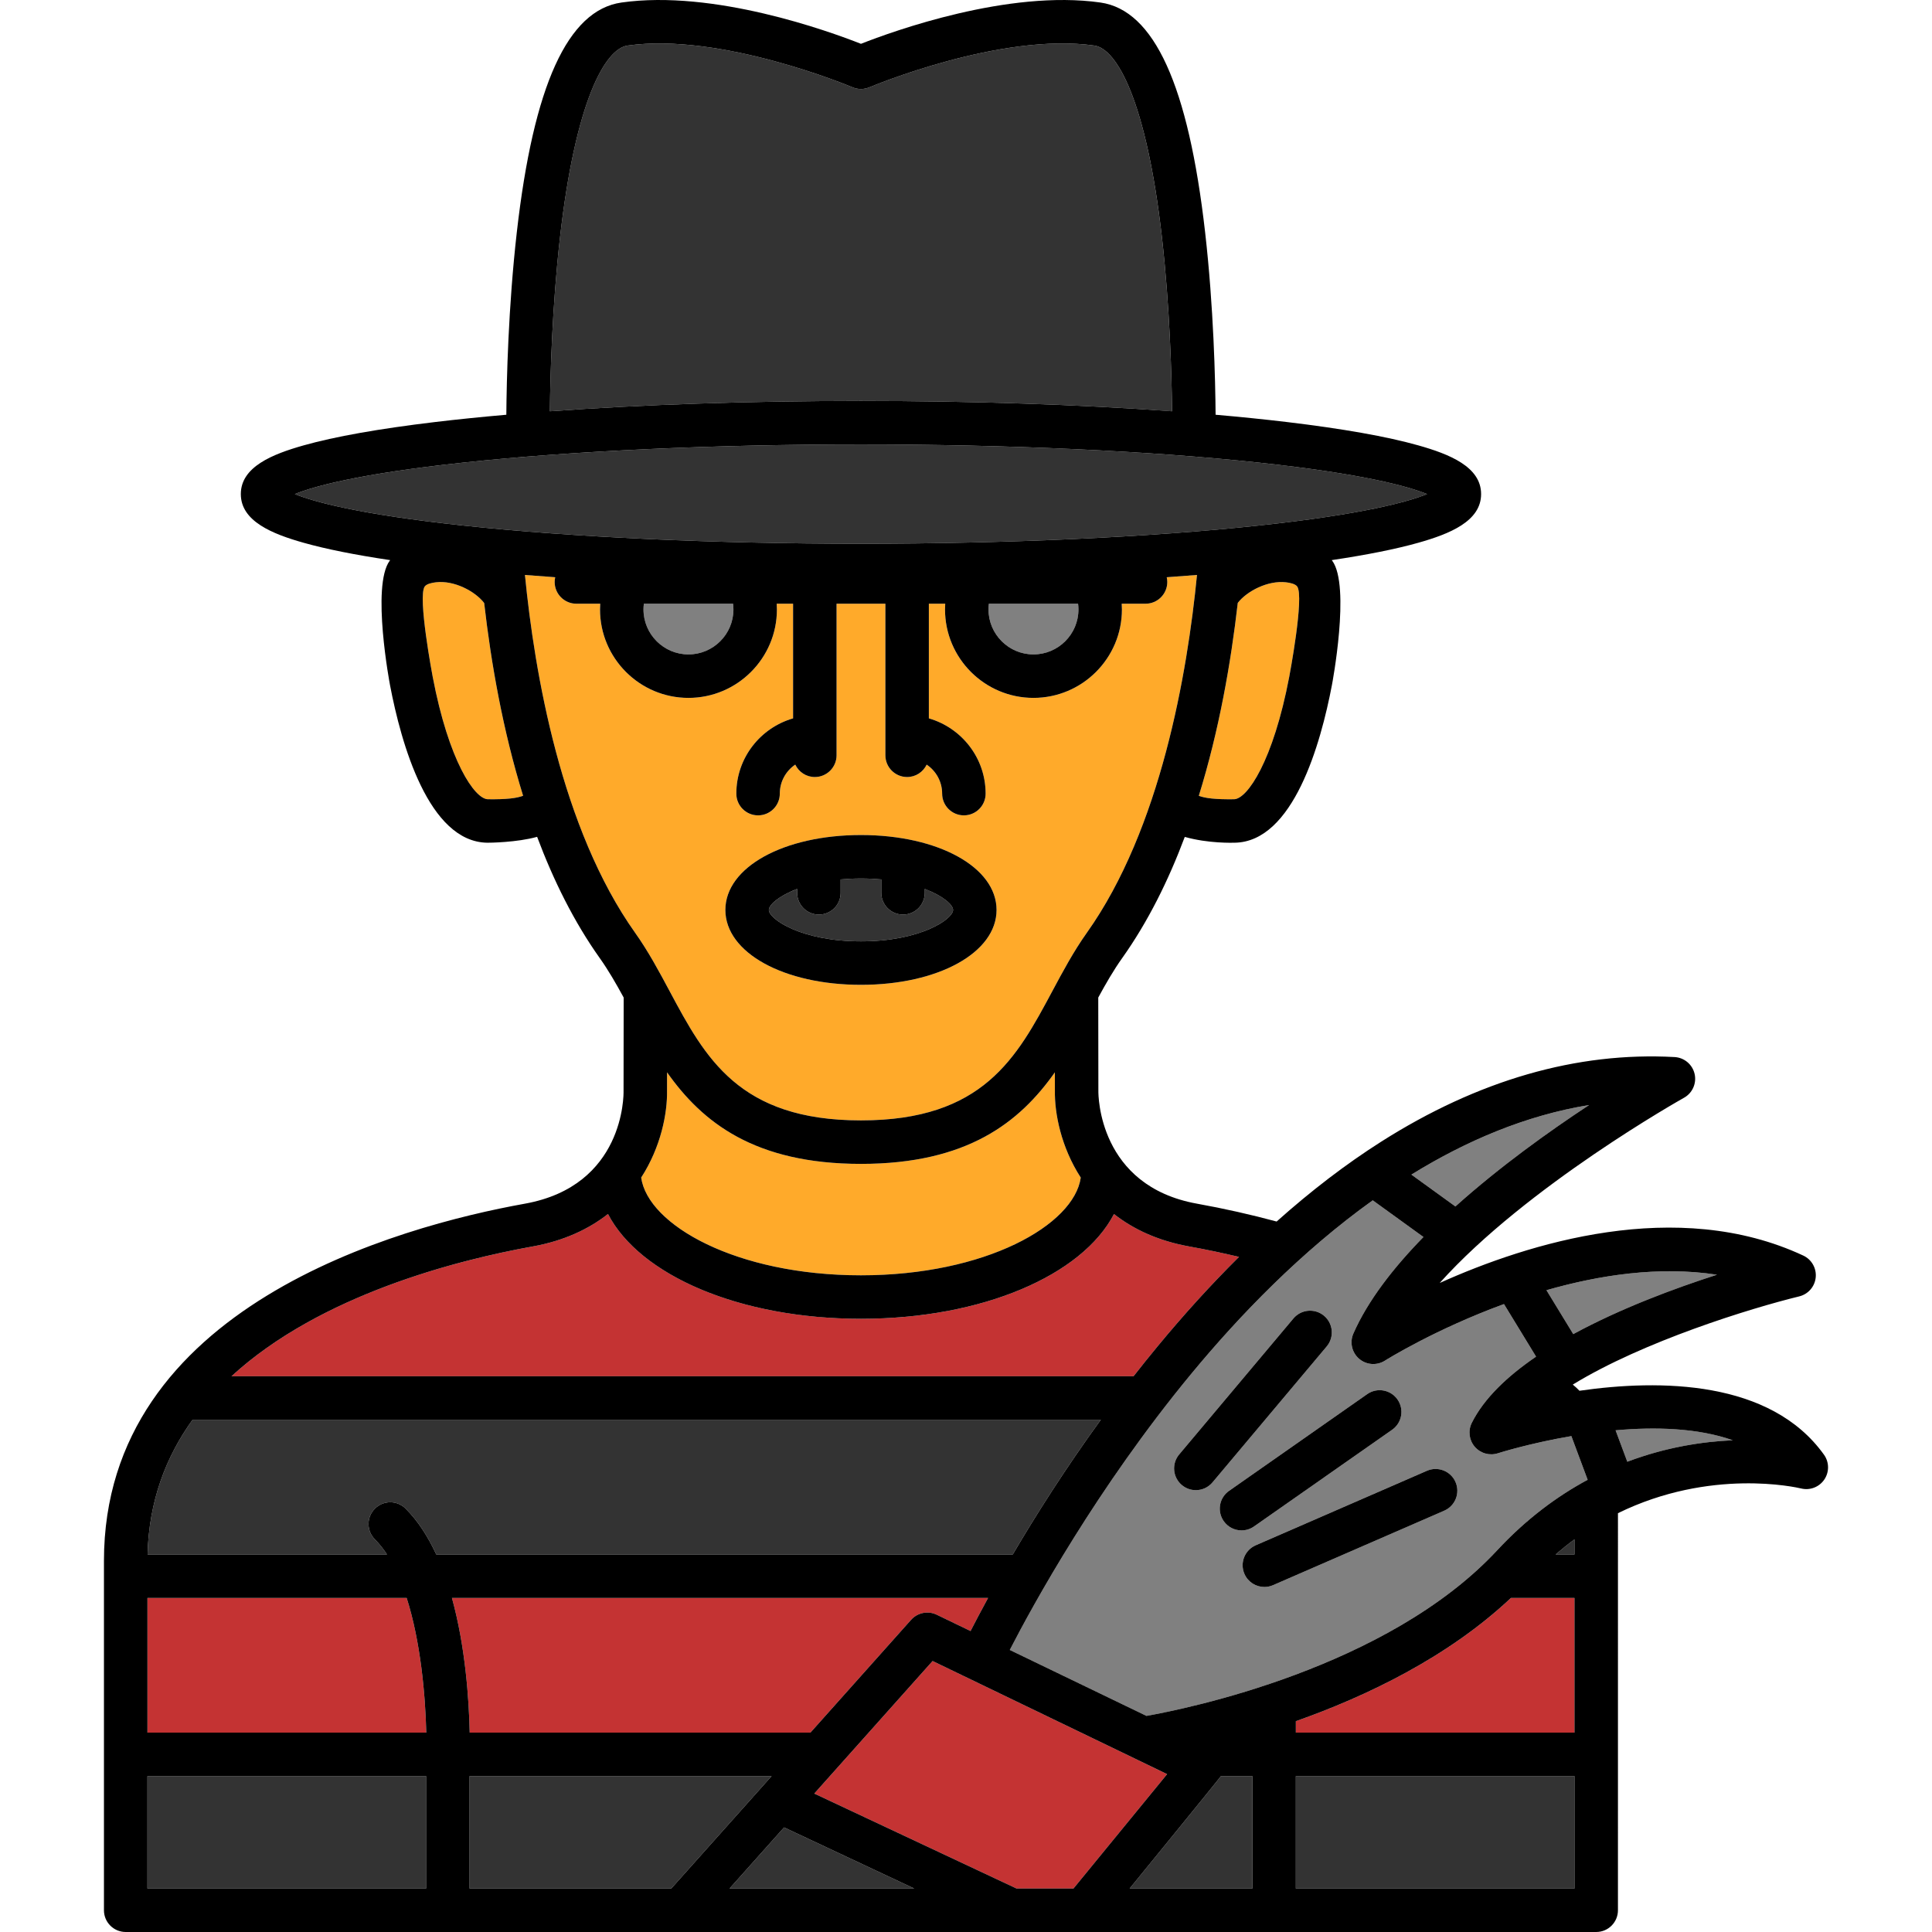 <?xml version="1.0" encoding="iso-8859-1"?>
<!-- Generator: Adobe Illustrator 19.0.0, SVG Export Plug-In . SVG Version: 6.00 Build 0)  -->
<svg version="1.1" id="Layer_1" xmlns="http://www.w3.org/2000/svg" xmlns:xlink="http://www.w3.org/1999/xlink" x="0px" y="0px"
	 viewBox="0 0 511.998 511.998" style="enable-background:new 0 0 511.998 511.998;" xml:space="preserve">
<path style="fill:#808080;" d="M170.534,161.509c0,6.571,5.345,11.918,11.916,11.918c6.573,0,11.92-5.347,11.92-11.918
	c0-0.51-0.033-1.017-0.099-1.517h-23.64C170.565,160.492,170.534,160.997,170.534,161.509z"/>
<g>
	<path style="fill:#FFAA2A;" d="M115.544,154.31c-1.081,0.124-2.475,0.418-2.983,1.11c-1.947,2.651,2.107,23.942,2.107,23.942
		c4.243,22.308,11.114,32.404,14.637,32.447c4.981,0.062,7.625-0.278,9.322-0.923c-5.347-17.246-8.49-35.118-10.316-51.087
		C125.86,156.626,120.304,153.754,115.544,154.31z"/>
	<path style="fill:#FFAA2A;" d="M177.469,262.695c9.417,17.599,18.31,34.223,50.695,34.223c32.384,0,41.278-16.623,50.694-34.223
		c2.78-5.196,5.656-10.57,9.13-15.455c19.612-27.585,26.678-68.882,29.224-94.869c-2.624,0.212-5.307,0.41-8.019,0.603
		c0.091,0.406,0.147,0.824,0.147,1.257c0,3.181-2.58,5.761-5.761,5.761h-6.316c0.032,0.505,0.055,1.009,0.055,1.517
		c0,12.925-10.518,23.44-23.447,23.44c-12.922,0-23.435-10.515-23.435-23.44c0-0.508,0.022-1.014,0.054-1.517h-4.337v30.385
		c8.67,2.507,15.042,10.478,15.042,19.943c0,3.182-2.58,5.761-5.761,5.761c-3.182,0-5.761-2.579-5.761-5.761
		c0-3.197-1.629-6.017-4.101-7.683c-0.929,1.938-2.89,3.285-5.18,3.285c-3.182,0-5.761-2.58-5.761-5.761v-40.168h-12.938v40.168
		c0,3.181-2.58,5.761-5.761,5.761c-2.294,0-4.258-1.351-5.186-3.293c-2.469,1.669-4.094,4.493-4.094,7.692
		c0,3.182-2.58,5.761-5.761,5.761c-3.182,0-5.761-2.579-5.761-5.761c0-9.467,6.368-17.44,15.04-19.944v-30.384h-4.339
		c0.032,0.505,0.055,1.009,0.055,1.517c0,12.925-10.516,23.44-23.442,23.44c-12.924,0-23.437-10.515-23.437-23.44
		c0-0.508,0.021-1.015,0.054-1.517h-6.315c-3.181,0-5.761-2.58-5.761-5.761c0-0.433,0.056-0.851,0.147-1.257
		c-2.713-0.192-5.397-0.392-8.02-0.603c2.545,25.987,9.611,67.284,29.224,94.869C171.814,252.125,174.69,257.498,177.469,262.695z
		 M228.166,221.29c20.484,0,35.932,8.533,35.932,19.85c0,11.317-15.448,19.85-35.933,19.85c-20.486,0-35.934-8.533-35.934-19.85
		C192.231,229.823,207.68,221.29,228.166,221.29z"/>
</g>
<rect x="39.074" y="470.681" style="fill:#333333;" width="73.842" height="29.794"/>
<path style="fill:#FFAA2A;" d="M228.165,308.439L228.165,308.439c-0.002,0-0.003,0-0.003,0c-28.207,0-42.069-11.041-51.384-24.262
	l-0.007,4.822c0.111,5.995-1.6,14.947-6.854,23.074c1.767,12.548,25.185,25.895,58.248,25.895s56.478-13.344,58.248-25.894
	c-5.255-8.13-6.965-17.081-6.854-23.076l-0.007-4.822C270.234,297.397,256.375,308.439,228.165,308.439z"/>
<path style="fill:#C43333;" d="M306.613,356.984c7.146-8.664,14.404-16.638,21.744-23.903c-4.316-1.021-8.717-1.951-13.188-2.757
	c-8.373-1.508-14.899-4.633-19.953-8.595c-8.423,16.218-34.862,27.76-67.05,27.76c-32.193,0-58.622-11.547-67.042-27.77
	c-5.057,3.966-11.585,7.095-19.962,8.604c-19.718,3.551-56.229,12.741-79.821,34.4h239.063
	C302.414,362.151,304.482,359.568,306.613,356.984z"/>
<g>
	<path style="fill:#808080;" d="M455.018,337.812c-15.289-2.349-31.185,0.081-45.195,4.102l7.105,11.639
		C429.471,346.734,443.772,341.427,455.018,337.812z"/>
	<path style="fill:#808080;" d="M421.136,292.84c-16.816,2.748-32.618,9.495-47.107,18.442l11.673,8.442
		C397.485,309.134,410.64,299.741,421.136,292.84z"/>
</g>
<path style="fill:#FFAA2A;" d="M340.781,154.31c-4.757-0.543-10.298,2.3-12.761,5.461c-1.825,15.979-4.972,33.867-10.323,51.126
	c1.701,0.639,4.348,0.976,9.324,0.911c3.524-0.044,10.396-10.139,14.638-32.447c0,0,4.057-21.29,2.108-23.941
	C343.26,154.728,341.864,154.435,340.781,154.31z"/>
<path style="fill:#C43333;" d="M39.074,423.464v35.696h73.894c-0.247-10.05-1.513-24.156-5.197-35.696H39.074z"/>
<g>
	<path style="fill:#333333;" d="M310.607,108.991c-0.101-9.267-0.585-27.718-2.696-46.208c-4.119-36.09-11.948-49.858-17.901-50.708
		c-24.897-3.548-59.246,10.908-59.589,11.054l-0.005-0.008c-1.391,0.592-3.007,0.649-4.51,0.008
		c-0.463-0.197-34.787-14.59-59.589-11.053c-5.959,0.848-13.795,14.641-17.91,50.799c-2.104,18.475-2.585,36.867-2.687,46.115
		c24.639-1.782,52.933-2.736,82.443-2.736C257.673,106.254,285.968,107.208,310.607,108.991z"/>
	<path style="fill:#333333;" d="M228.164,144.09c39.032,0,76.468-1.71,105.409-4.817c27.756-2.978,39.658-6.328,44.618-8.339
		c-4.96-2.012-16.862-5.362-44.618-8.342c-28.942-3.105-66.378-4.816-105.409-4.816s-76.466,1.71-105.408,4.816
		c-27.757,2.979-39.659,6.33-44.619,8.342c4.96,2.012,16.862,5.361,44.619,8.339C151.696,142.379,189.131,144.09,228.164,144.09z"/>
</g>
<path style="fill:#808080;" d="M261.959,161.509c0,6.571,5.345,11.918,11.913,11.918c6.575,0,11.925-5.347,11.925-11.918
	c0-0.509-0.033-1.017-0.099-1.517h-23.642C261.992,160.492,261.959,160.997,261.959,161.509z"/>
<g>
	<path style="fill:#333333;" d="M228.164,249.468c15.858,0,24.411-5.912,24.411-8.328c0-1.323-2.581-3.69-7.505-5.565v1.035
		c0,3.181-2.58,5.761-5.761,5.761c-3.182,0-5.761-2.58-5.761-5.761v-3.554c-1.69-0.154-3.481-0.243-5.383-0.243
		c-1.903,0-3.696,0.089-5.388,0.244v3.553c0,3.181-2.579,5.761-5.761,5.761c-3.181,0-5.761-2.58-5.761-5.761v-1.035
		c-4.923,1.875-7.505,4.242-7.505,5.565C203.753,243.556,212.307,249.468,228.164,249.468z"/>
	<path style="fill:#333333;" d="M417.254,411.943v-3.988c-1.676,1.222-3.344,2.566-5.003,3.988H417.254z"/>
</g>
<path style="fill:#C43333;" d="M343.412,456.133v3.028h73.844v-35.696h-16.832C383.72,439.209,362.03,449.559,343.412,456.133z"/>
<path style="fill:#808080;" d="M396.963,385.131c-2.209,0.711-4.631,0.031-6.142-1.728c-1.513-1.759-1.822-4.253-0.785-6.329
	c3.246-6.494,9.432-12.36,17.037-17.549l-8.506-13.932c-18.293,6.686-31.266,14.811-31.545,14.99
	c-2.138,1.36-4.917,1.164-6.842-0.489c-1.925-1.652-2.544-4.367-1.524-6.688c3.803-8.664,10.541-17.365,18.575-25.586l-13.439-9.719
	c-18.914,13.54-35.229,30.4-48.144,46.036c-24.938,30.191-41.908,61.194-48.048,73.119l36.22,17.474
	c10.2-1.801,63.812-12.553,92.942-43.88c7.73-8.313,15.898-14.34,23.978-18.687l-4.318-11.582
	C405.328,382.482,397.18,385.06,396.963,385.131z M316.907,394.903c-1.309,0-2.622-0.444-3.703-1.35
	c-2.436-2.046-2.753-5.68-0.705-8.117l30.27-36.034c2.045-2.437,5.681-2.753,8.116-0.706c2.436,2.046,2.753,5.68,0.705,8.117
	l-30.27,36.034C320.183,394.204,318.549,394.903,316.907,394.903z M324.298,403.113c-1.825-2.606-1.19-6.198,1.415-8.023
	l36.612-25.633c2.606-1.826,6.198-1.191,8.023,1.416c1.825,2.606,1.191,6.197-1.415,8.023l-36.611,25.633
	c-1.005,0.704-2.158,1.042-3.299,1.042C327.205,405.57,325.418,404.714,324.298,403.113z M382.744,400.338l-45.375,19.745
	c-0.748,0.325-1.528,0.479-2.295,0.479c-2.224,0-4.341-1.294-5.286-3.463c-1.27-2.917,0.067-6.313,2.984-7.581l45.375-19.745
	c2.914-1.27,6.31,0.066,7.581,2.984C386.998,395.674,385.663,399.068,382.744,400.338z"/>
<rect x="343.416" y="470.681" style="fill:#333333;" width="73.842" height="29.794"/>
<path style="fill:#808080;" d="M428.144,379.04l3.106,8.331c10.236-3.866,19.937-5.338,27.957-5.691
	C449.852,378.378,438.545,378.114,428.144,379.04z"/>
<path style="fill:#C43333;" d="M214.765,459.161l26.678-29.889c1.712-1.917,4.488-2.469,6.801-1.353l8.96,4.323
	c1.169-2.288,2.721-5.255,4.647-8.776H119.763c3.569,12.894,4.514,26.842,4.712,35.696h90.29V459.161z"/>
<g>
	<polygon style="fill:#333333;" points="124.44,470.683 124.44,500.476 177.888,500.476 204.482,470.683 	"/>
	<polygon style="fill:#333333;" points="193.333,500.476 242.283,500.476 207.787,484.282 	"/>
	<path style="fill:#333333;" d="M291.73,376.246H51.032c-7.071,9.818-11.583,21.594-11.925,35.696h63.442
		c-0.978-1.491-2.039-2.837-3.196-3.995c-2.25-2.25-2.25-5.898,0-8.147c2.25-2.249,5.896-2.249,8.146,0
		c3.301,3.301,5.959,7.487,8.112,12.142h152.781C274.372,401.771,282.207,389.372,291.73,376.246z"/>
	<path style="fill:#333333;" d="M299.364,500.476h32.525v-29.794h-8.332C323.364,471.077,299.364,500.476,299.364,500.476z"/>
</g>
<polygon style="fill:#C43333;" points="247.15,440.181 215.792,475.313 269.395,500.476 284.475,500.476 309.293,470.161 "/>
<path d="M228.164,260.989c20.484,0,35.933-8.533,35.933-19.85c0-11.315-15.446-19.85-35.932-19.85
	c-20.487,0-35.935,8.533-35.935,19.85C192.231,252.455,207.678,260.989,228.164,260.989z M211.257,235.574v1.035
	c0,3.181,2.58,5.761,5.761,5.761c3.182,0,5.761-2.58,5.761-5.761v-3.553c1.691-0.156,3.483-0.244,5.388-0.244
	c1.901,0,3.693,0.089,5.383,0.243v3.554c0,3.181,2.579,5.761,5.761,5.761c3.181,0,5.761-2.58,5.761-5.761v-1.035
	c4.923,1.875,7.505,4.242,7.505,5.565c0,2.417-8.554,8.328-24.411,8.328c-15.858,0-24.412-5.912-24.412-8.328
	C203.753,239.816,206.334,237.448,211.257,235.574z"/>
<path d="M350.885,348.696c-2.435-2.045-6.071-1.731-8.116,0.706l-30.27,36.034c-2.046,2.437-1.731,6.071,0.705,8.117
	c1.081,0.907,2.394,1.35,3.703,1.35c1.643,0,3.276-0.699,4.414-2.057l30.27-36.034C353.637,354.375,353.32,350.742,350.885,348.696z
	"/>
<path d="M368.933,378.895c2.607-1.825,3.241-5.416,1.415-8.023c-1.825-2.607-5.416-3.242-8.023-1.416l-36.612,25.633
	c-2.606,1.825-3.241,5.416-1.415,8.023c1.121,1.602,2.907,2.458,4.725,2.458c1.141,0,2.294-0.338,3.299-1.042L368.933,378.895z"/>
<path d="M378.147,389.773l-45.375,19.745c-2.917,1.27-4.253,4.664-2.984,7.581c0.944,2.17,3.062,3.463,5.286,3.463
	c0.767,0,1.547-0.154,2.295-0.479l45.375-19.745c2.917-1.27,4.253-4.664,2.984-7.581
	C384.459,389.838,381.061,388.503,378.147,389.773z"/>
<path d="M418.57,368.561c-0.552-0.578-1.146-1.123-1.769-1.631c18.76-11.493,47.169-20.239,60.011-23.375
	c2.377-0.58,4.127-2.596,4.368-5.03c0.241-2.432-1.081-4.753-3.296-5.786c-33.488-15.621-72.846-3.309-96.348,7.26
	c22.973-25.631,64.226-48.795,64.737-49.079c2.24-1.249,3.387-3.828,2.811-6.327c-0.576-2.499-2.735-4.317-5.297-4.459
	c-25.917-1.436-52.083,6.115-77.769,22.429c-9.304,5.911-18.555,12.987-27.699,21.155c-6.799-1.831-13.879-3.43-21.109-4.732
	c-26.113-4.702-26.143-28.818-26.132-29.816c0.001-0.041-0.031-24.81-0.031-24.81c2.021-3.711,4.044-7.226,6.331-10.443
	c6.842-9.623,12.273-20.603,16.596-32.127c6.259,1.771,12.735,1.546,13.191,1.54c15.577-0.194,22.859-26.282,25.813-41.816
	c0,0,4.996-26.219,0.073-32.916c-0.042-0.056-0.09-0.105-0.131-0.16c9.324-1.39,17.013-2.929,22.926-4.596
	c8.238-2.324,16.659-5.674,16.659-12.908c0-7.234-8.421-10.586-16.659-12.909c-8.275-2.334-20.005-4.416-34.867-6.189
	c-5.914-0.704-12.216-1.346-18.836-1.924c-0.071-9.091-0.509-28.442-2.774-48.339C314.932,22.621,305.862,2.7,291.636,0.671
	c-24.406-3.481-54.953,7.586-63.473,10.941c-8.516-3.356-39.058-14.427-63.473-10.941c-14.226,2.03-23.297,21.951-27.732,60.902
	c-2.264,19.886-2.704,39.239-2.774,48.339c-6.618,0.578-12.923,1.22-18.837,1.924c-14.86,1.773-26.591,3.855-34.867,6.189
	c-8.238,2.324-16.659,5.674-16.659,12.909c0,7.233,8.421,10.585,16.659,12.908c5.914,1.667,13.602,3.206,22.926,4.596
	c-0.041,0.055-0.09,0.103-0.13,0.159c-4.922,6.698,0.073,32.917,0.073,32.917c2.954,15.534,10.237,41.622,25.813,41.816
	c0.455,0.006,7.813-0.056,13.182-1.562c4.325,11.532,9.76,22.521,16.605,32.148c2.286,3.217,4.309,6.733,6.33,10.443
	c0,0-0.031,24.768-0.03,24.81c0.022,1.022,0.215,25.071-26.135,29.816c-33.543,6.041-111.564,27.358-111.564,94.682v92.571
	c0,3.181,2.58,5.761,5.761,5.761h389.702c3.182,0,5.761-2.58,5.761-5.761V401.006c24.531-12.027,47.295-6.845,48.54-6.547
	c2.338,0.576,4.792-0.366,6.143-2.364c1.353-1.996,1.319-4.624-0.085-6.583C469.198,365.705,439.909,365.501,418.57,368.561z
	 M455.018,337.812c-11.245,3.614-25.547,8.92-38.089,15.741l-7.105-11.639C423.832,337.894,439.728,335.463,455.018,337.812z
	 M421.136,292.84c-10.495,6.901-23.649,16.294-35.435,26.884l-11.673-8.442C388.518,302.335,404.32,295.588,421.136,292.84z
	 M341.659,179.362c-4.242,22.308-11.114,32.404-14.638,32.447c-4.975,0.065-7.624-0.272-9.324-0.911
	c5.353-17.259,8.498-35.147,10.323-51.126c2.464-3.162,8.004-6.004,12.761-5.461c1.082,0.124,2.477,0.418,2.986,1.111
	C345.717,158.072,341.659,179.362,341.659,179.362z M148.409,62.874c4.116-36.158,11.951-49.951,17.91-50.799
	c24.8-3.537,59.125,10.856,59.589,11.053c1.502,0.641,3.119,0.584,4.51-0.008l0.005,0.008c0.343-0.146,34.691-14.601,59.589-11.054
	c5.953,0.849,13.782,14.618,17.901,50.708c2.111,18.491,2.595,36.941,2.696,46.208c-24.639-1.782-52.934-2.736-82.443-2.736
	s-57.804,0.954-82.443,2.736C145.822,99.741,146.304,81.35,148.409,62.874z M78.137,130.934c4.96-2.012,16.862-5.362,44.619-8.342
	c28.942-3.105,66.376-4.816,105.408-4.816s76.467,1.71,105.409,4.816c27.756,2.979,39.658,6.33,44.618,8.342
	c-4.96,2.012-16.862,5.361-44.618,8.339c-28.941,3.106-66.378,4.817-105.409,4.817c-39.033,0-76.468-1.71-105.408-4.817
	C94.999,136.295,83.097,132.946,78.137,130.934z M285.798,161.509c0,6.571-5.35,11.918-11.925,11.918
	c-6.568,0-11.913-5.347-11.913-11.918c0-0.51,0.031-1.017,0.097-1.517h23.642C285.763,160.492,285.798,160.998,285.798,161.509z
	 M194.369,161.509c0,6.571-5.347,11.918-11.92,11.918c-6.571,0-11.916-5.347-11.916-11.918c0-0.51,0.031-1.017,0.097-1.517h23.64
	C194.335,160.492,194.369,160.997,194.369,161.509z M129.306,211.809c-3.523-0.044-10.394-10.139-14.637-32.447
	c0,0-4.056-21.291-2.107-23.942c0.507-0.691,1.902-0.985,2.983-1.11c4.76-0.555,10.315,2.316,12.767,5.49
	c1.826,15.969,4.969,33.841,10.316,51.087C136.932,211.531,134.288,211.871,129.306,211.809z M139.116,152.37
	c2.623,0.212,5.306,0.41,8.02,0.603c-0.091,0.406-0.147,0.824-0.147,1.257c0,3.181,2.58,5.761,5.761,5.761h6.315
	c-0.032,0.503-0.054,1.009-0.054,1.517c0,12.925,10.514,23.44,23.437,23.44c12.926,0,23.442-10.515,23.442-23.44
	c0-0.508-0.023-1.014-0.055-1.517h4.339v30.384c-8.671,2.504-15.04,10.477-15.04,19.944c0,3.182,2.579,5.761,5.761,5.761
	c3.181,0,5.761-2.579,5.761-5.761c0-3.197,1.625-6.022,4.094-7.692c0.927,1.943,2.892,3.293,5.186,3.293
	c3.181,0,5.761-2.58,5.761-5.761V159.99h12.938v40.168c0,3.181,2.579,5.761,5.761,5.761c2.291,0,4.253-1.347,5.18-3.285
	c2.471,1.666,4.101,4.485,4.101,7.683c0,3.182,2.579,5.761,5.761,5.761c3.181,0,5.761-2.579,5.761-5.761
	c0-9.465-6.37-17.436-15.042-19.943v-30.385h4.337c-0.032,0.505-0.054,1.009-0.054,1.517c0,12.925,10.514,23.44,23.435,23.44
	c12.928,0,23.447-10.515,23.447-23.44c0-0.508-0.023-1.014-0.055-1.517h6.316c3.181,0,5.761-2.58,5.761-5.761
	c0-0.433-0.056-0.851-0.147-1.257c2.712-0.192,5.396-0.392,8.019-0.603c-2.545,25.987-9.611,67.283-29.224,94.869
	c-3.474,4.885-6.35,10.259-9.13,15.455c-9.417,17.599-18.31,34.223-50.694,34.223c-32.385,0-41.279-16.623-50.695-34.223
	c-2.779-5.196-5.655-10.57-9.129-15.455C148.728,219.655,141.662,178.357,139.116,152.37z M286.412,312.075
	c-1.769,12.549-25.185,25.894-58.248,25.894s-56.48-13.347-58.248-25.895c5.255-8.129,6.965-17.08,6.854-23.074l0.007-4.822
	c9.315,13.221,23.176,24.262,51.384,24.262c0,0,0.001,0,0.002,0h0.001c28.209,0,42.069-11.042,51.385-24.262l0.007,4.822
	C279.447,294.993,281.157,303.946,286.412,312.075z M141.16,330.324c8.377-1.509,14.907-4.637,19.962-8.604
	c8.42,16.223,34.848,27.77,67.042,27.77c32.188,0,58.627-11.542,67.05-27.76c5.056,3.962,11.582,7.087,19.953,8.595
	c4.47,0.805,8.872,1.736,13.188,2.757c-7.339,7.264-14.598,15.24-21.744,23.903c-2.132,2.583-4.2,5.166-6.211,7.74H61.338
	C84.931,343.065,121.441,333.875,141.16,330.324z M112.918,500.476H39.074v-29.794h73.845V500.476z M39.074,459.161v-35.696h68.697
	c3.683,11.54,4.951,25.646,5.197,35.696H39.074z M107.5,399.801c-2.25-2.249-5.896-2.249-8.146,0c-2.25,2.249-2.25,5.897,0,8.147
	c1.157,1.158,2.219,2.504,3.196,3.995H39.107c0.342-14.103,4.854-25.879,11.925-35.696H291.73
	c-9.524,13.127-17.359,25.525-23.337,35.696H115.612C113.459,407.288,110.801,403.102,107.5,399.801z M261.853,423.464
	c-1.925,3.522-3.477,6.488-4.647,8.776l-8.96-4.323c-2.315-1.116-5.089-0.565-6.801,1.353l-26.68,29.891h-90.29
	c-0.198-8.854-1.143-22.801-4.712-35.696H261.853z M124.44,500.476v-29.794h80.042l-26.593,29.794H124.44z M193.333,500.476
	l14.454-16.195l34.496,16.195H193.333z M269.395,500.476l-53.603-25.163l31.359-35.132l62.143,29.979l-24.818,30.315h-15.081
	V500.476z M331.89,500.476h-32.525c0,0,24-29.4,24.193-29.794h8.332v29.794H331.89z M417.254,500.476h-73.844v-29.794h73.844
	V500.476z M417.254,459.161h-73.844v-3.028c18.618-6.574,40.309-16.924,57.01-32.669h16.832v35.696H417.254z M417.254,411.943
	h-5.003c1.658-1.422,3.326-2.765,5.003-3.988V411.943z M396.763,410.848c-29.13,31.327-82.742,42.079-92.942,43.88l-36.22-17.474
	c6.14-11.925,23.111-42.927,48.048-73.119c12.916-15.636,29.23-32.496,48.144-46.036l13.439,9.719
	c-8.034,8.221-14.772,16.923-18.575,25.586c-1.02,2.322-0.401,5.036,1.524,6.688c1.924,1.652,4.702,1.847,6.842,0.489
	c0.279-0.177,13.252-8.304,31.545-14.99l8.506,13.932c-7.607,5.189-13.791,11.056-17.037,17.549
	c-1.037,2.076-0.728,4.57,0.785,6.329s3.934,2.439,6.142,1.728c0.217-0.07,8.365-2.649,19.459-4.55l4.318,11.582
	C412.66,396.508,404.493,402.535,396.763,410.848z M431.251,387.372l-3.106-8.331c10.401-0.926,21.709-0.661,31.064,2.641
	C451.188,382.034,441.487,383.506,431.251,387.372z"/>
<g>
</g>
<g>
</g>
<g>
</g>
<g>
</g>
<g>
</g>
<g>
</g>
<g>
</g>
<g>
</g>
<g>
</g>
<g>
</g>
<g>
</g>
<g>
</g>
<g>
</g>
<g>
</g>
<g>
</g>
</svg>
